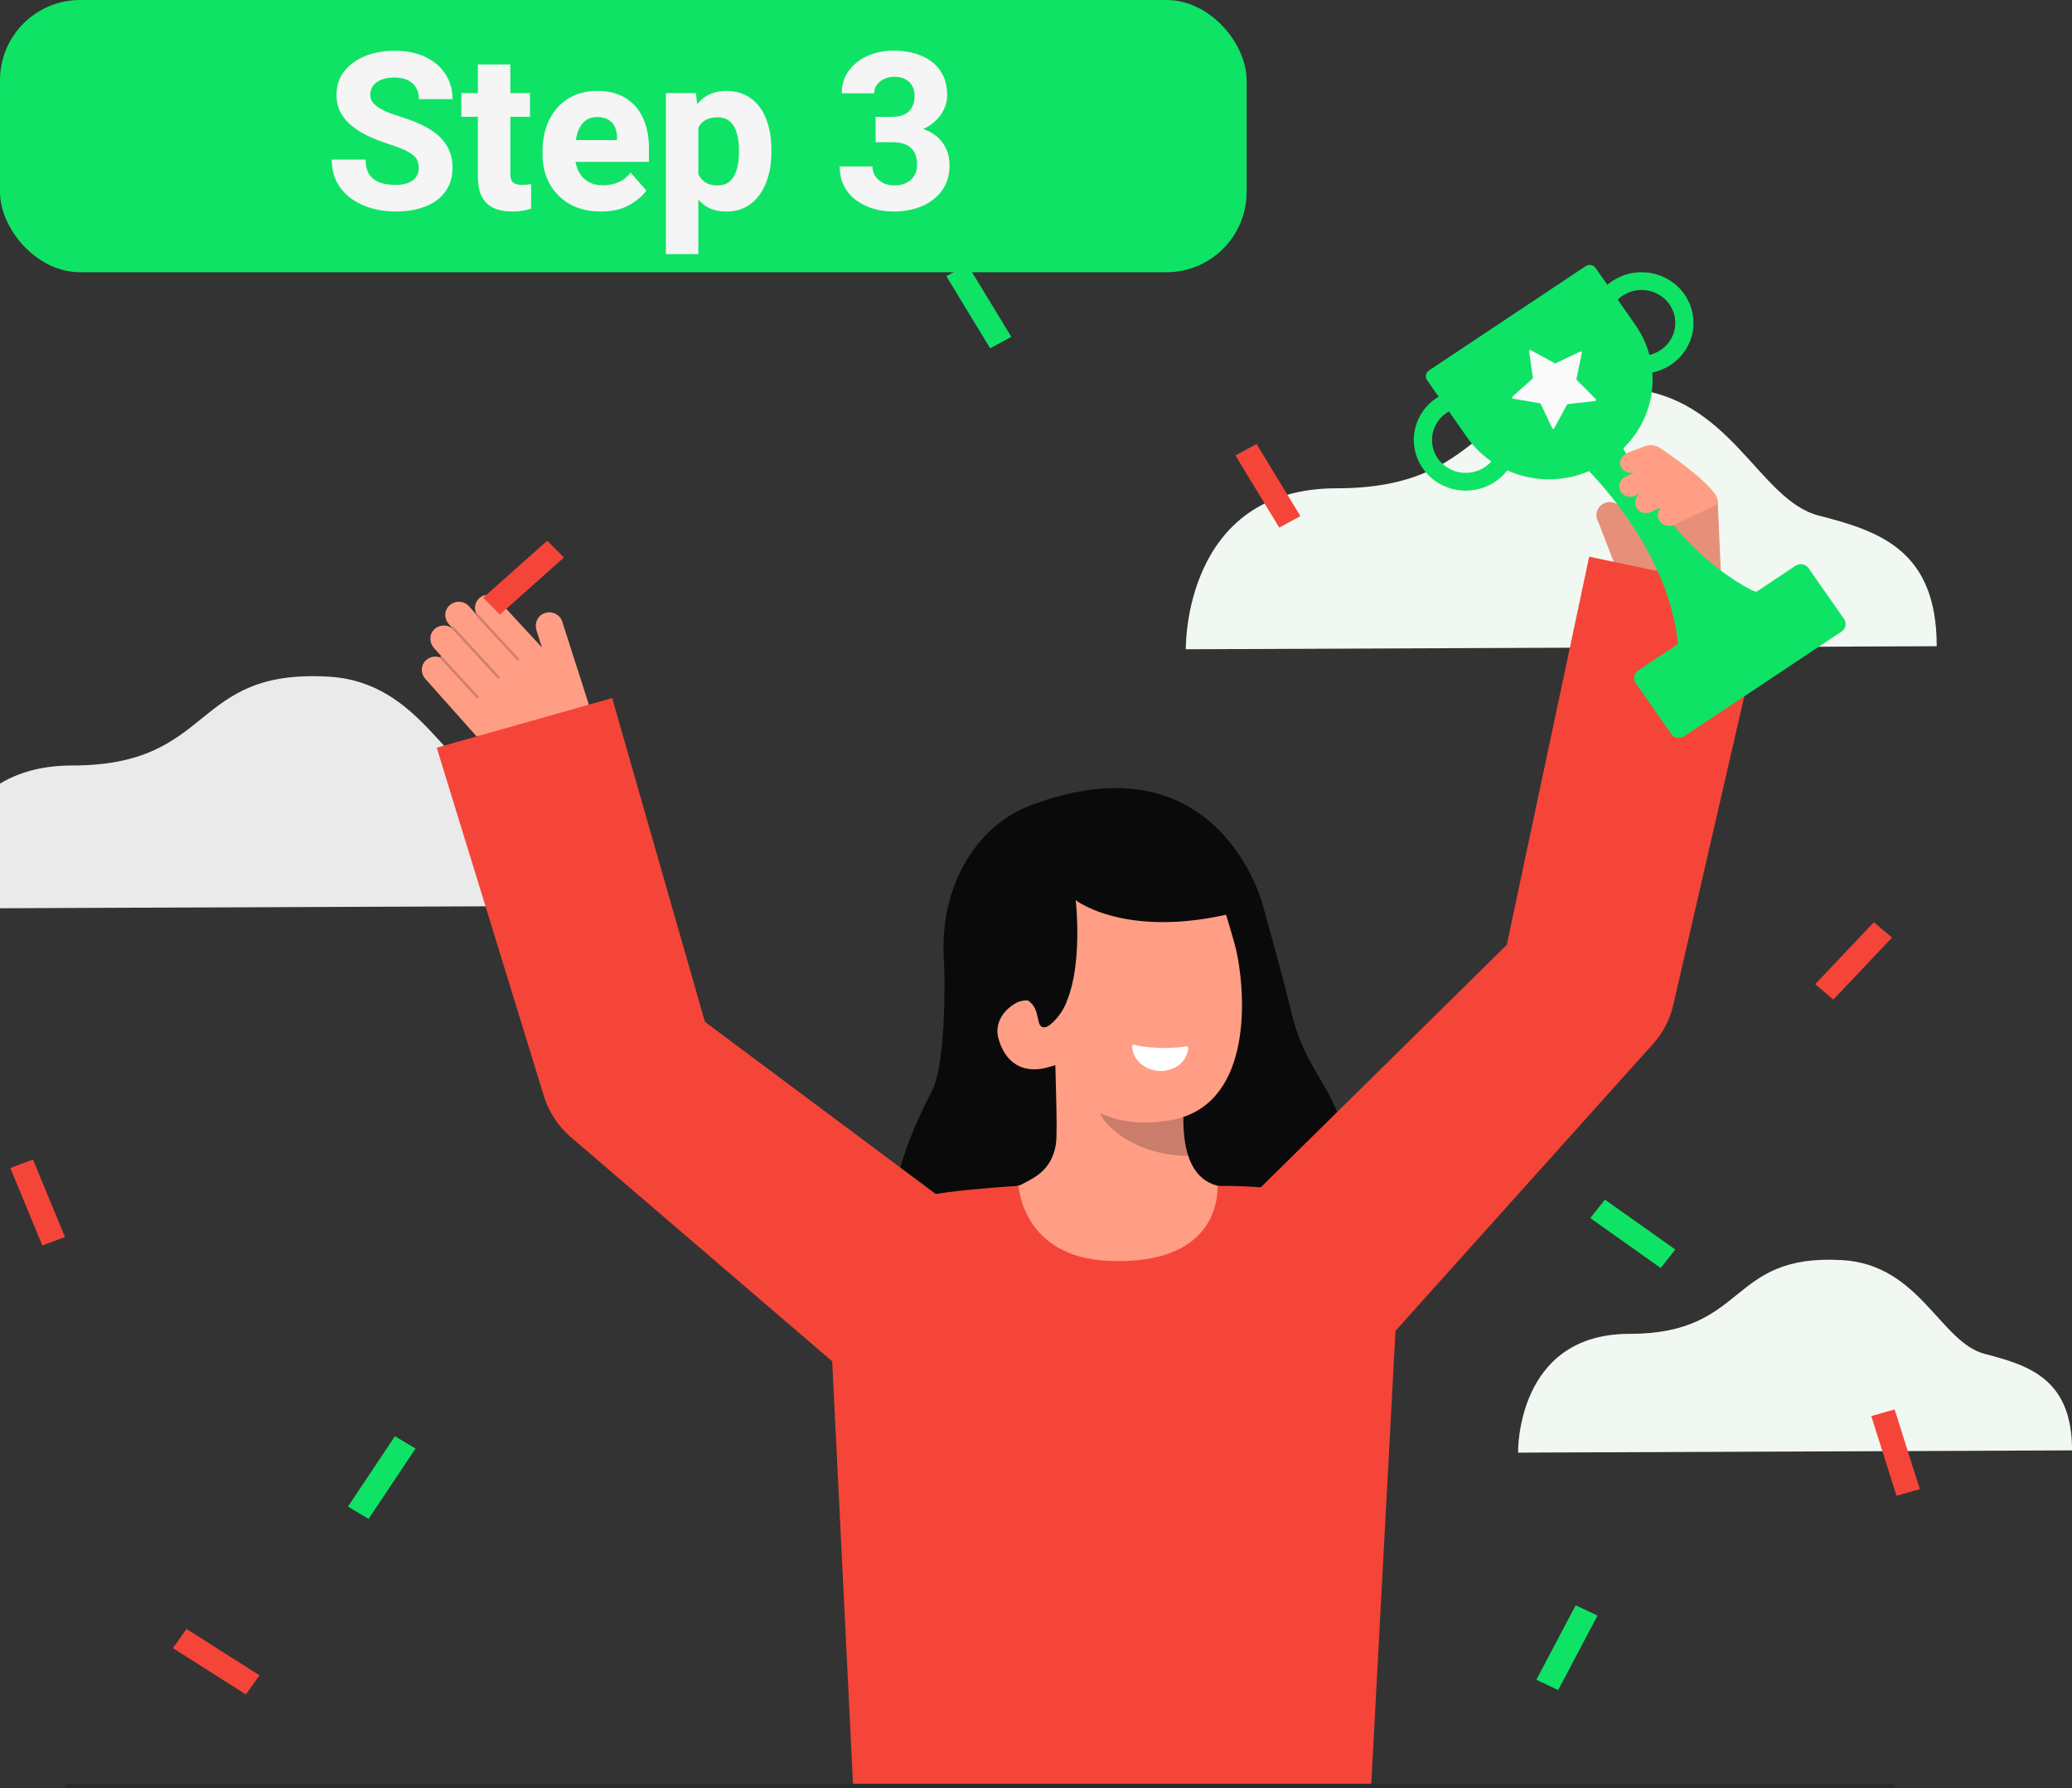 <svg width="3296" height="2844" viewBox="0 0 3296 2844" fill="none" xmlns="http://www.w3.org/2000/svg">
<rect x="0" y="0" width="3296" height="2844" fill="#333333" stroke="none"/>
<g clip-path="url(#clip0_718_95)">
<path d="M1886.34 1032.62C1886.34 1032.62 1881.28 776.658 2125.86 776.658C2383.7 776.658 2335.95 603.449 2584.68 617.601C2752.78 627.168 2796.39 795.174 2893.08 819.998C2989.78 844.823 3080.78 874.946 3080.78 1027.8L1886.34 1032.62V1032.62Z" fill="white"/>
<path d="M2414.85 2310.37C2414.85 2310.37 2411.12 2121.52 2591.56 2121.52C2781.8 2121.52 2746.57 1993.73 2930.07 2004.17C3054.1 2011.23 3086.27 2135.18 3157.6 2153.5C3228.95 2171.81 3296.08 2194.03 3296.08 2306.8L2414.85 2310.37Z" fill="white"/>
<path d="M-97.993 1444.93C-97.993 1444.93 -102.484 1217.51 114.812 1217.51C343.897 1217.51 301.472 1063.62 522.451 1076.2C671.808 1084.7 710.55 1233.96 796.455 1256.02C882.36 1278.07 963.216 1304.84 963.216 1440.64L-97.993 1444.93Z" fill="white"/>
<path opacity="0.1" d="M1886.34 1032.62C1886.34 1032.62 1881.28 776.658 2125.86 776.658C2383.7 776.658 2335.95 603.449 2584.68 617.601C2752.78 627.168 2796.39 795.174 2893.08 819.998C2989.78 844.823 3080.78 874.946 3080.78 1027.8L1886.34 1032.62V1032.62Z" fill="#229922" fill-opacity="0.635"/>
<path opacity="0.1" d="M2414.85 2310.37C2414.85 2310.37 2411.12 2121.52 2591.56 2121.52C2781.8 2121.52 2746.57 1993.73 2930.07 2004.17C3054.1 2011.23 3086.27 2135.18 3157.6 2153.5C3228.95 2171.81 3296.08 2194.03 3296.08 2306.8L2414.85 2310.37Z" fill="#229922" fill-opacity="0.635"/>
<path opacity="0.1" d="M-97.993 1444.93C-97.993 1444.93 -102.484 1217.51 114.812 1217.51C343.897 1217.51 301.472 1063.62 522.451 1076.2C671.808 1084.7 710.55 1233.96 796.455 1256.02C882.36 1278.07 963.216 1304.84 963.216 1440.64L-97.993 1444.93Z" fill="#292A2E"/>
<path d="M1501.99 1533.4C1501.99 1533.4 1507.25 1687.53 1482.16 1735.85C1409.93 1874.96 1394.24 1980.57 1485.15 2051.09C1576.05 2121.62 2112.17 2077.54 2136.99 1895.62C2157.87 1742.47 2083.08 1732.49 2054.26 1610.03C2041.22 1554.62 2008.59 1438.88 2008.59 1438.88" fill="#0A0A0A"/>
<path d="M1973.48 1895.04C1972.56 1894.93 1962.39 2059.62 1766.3 2045.26C1630.54 2035.34 1582.14 1894.81 1579.03 1894.81C1593.67 1891.77 1618.31 1887.36 1624.81 1883.97C1646.19 1872.77 1672.64 1861.11 1679.53 1820.6C1683.5 1797.26 1676.77 1677.83 1678.84 1654.21L1887.22 1699.59C1884.31 1749.48 1863.93 1865.12 1935.36 1885.59C1947.24 1888.97 1960.05 1892.09 1973.48 1895.04H1973.48Z" fill="#FF9E85"/>
<path opacity="0.22" d="M1890.14 1838.33C1887.19 1829.13 1885.44 1821.14 1883.88 1806.77C1881.09 1781.07 1882.57 1757.45 1885.24 1733.38C1843.14 1727.91 1802.73 1710.64 1770.06 1684.15C1766.19 1698.09 1744.91 1759.01 1750.81 1772.27C1761.94 1797.31 1814.28 1838.33 1890.14 1838.33L1890.14 1838.33Z" fill="#0C0C0C"/>
<path d="M1862.95 1781.48C1780.73 1796.32 1700.45 1771.22 1668.69 1665.35L1622.16 1571.58C1590.4 1465.71 1621.64 1363.61 1723.81 1334.43C1825.97 1305.26 1912.96 1330.84 1944.72 1436.7C1944.72 1436.7 1963.83 1497.19 1967.92 1517.87C1983.33 1595.88 1987.71 1758.97 1862.95 1781.48H1862.95Z" fill="#FF9E85"/>
<path d="M1887.2 1664.24C1888.94 1663.93 1890.43 1665.36 1890.23 1667.08C1887.65 1689.3 1868.42 1704.15 1844.88 1703.33C1821.35 1702.52 1802.13 1686.46 1800.92 1664.24C1800.82 1662.47 1802.53 1661.13 1804.28 1661.63C1809.84 1663.23 1822.76 1666.03 1846.61 1666.68C1867.09 1667.24 1881.18 1665.3 1887.2 1664.24Z" fill="white"/>
<path d="M1542.28 1613.46L1662.66 1633.81C1730.52 1599.15 1711.17 1431.77 1711.17 1431.77C1711.17 1431.77 1805.22 1505.2 2008.58 1438.88C2008.58 1438.88 1939.34 1168.8 1640.27 1280.5C1543.84 1316.51 1483.41 1429.74 1505.35 1559.12C1520.73 1649.78 1542.28 1613.46 1542.28 1613.46Z" fill="#0A0A0A"/>
<path d="M1666.84 1697.55C1635.79 1706.41 1602.12 1698.56 1588.56 1652.92C1579.56 1622.61 1602.88 1596.71 1633.93 1587.85L1656.02 1603.57L1693.53 1689.92L1666.84 1697.55Z" fill="#FF9E85"/>
<path d="M1589.09 1570.59L1591.95 1613.62C1599.31 1603.03 1610.69 1595.06 1624.52 1592.1C1627.96 1591.32 1631.42 1591.03 1634.82 1590.98C1657.47 1605.22 1645.52 1636.33 1662.66 1633.8C1672.4 1632.36 1692.45 1607.69 1696.4 1593.19C1698.9 1584 1671.02 1552.32 1670.2 1542.85" fill="#0A0A0A"/>
<path d="M2542.71 830.735C2536.17 820.49 2539.7 806.914 2550.67 801.005C2560.95 795.462 2573.98 799.649 2580.19 809.378L2595.67 833.645L2588.19 748.363C2586.56 737.439 2591.73 723.023 2604.41 722.055C2614.61 720.613 2622.91 707.248 2635.11 713.126C2635.22 713.095 2730.94 786.671 2732.44 796.802L2738.34 931.803C2744.73 974.789 2595.01 966.189 2595.01 966.189L2542.71 830.735H2542.71Z" fill="#FF9E85"/>
<g opacity="0.1">
<path d="M2542.71 830.735C2536.17 820.49 2539.7 806.914 2550.67 801.005C2560.95 795.462 2573.98 799.649 2580.19 809.378L2595.67 833.645L2588.19 748.363C2586.56 737.439 2591.73 723.023 2604.41 722.055C2614.61 720.613 2622.91 707.248 2635.11 713.126C2635.22 713.095 2730.94 786.671 2732.44 796.802L2738.34 931.803C2744.73 974.789 2595.01 966.189 2595.01 966.189L2542.71 830.735H2542.71Z" fill="#0C0C0C"/>
</g>
<path d="M935.37 1116.43L894.418 988.762C890.647 977.01 877.345 970.741 865.408 975.53C854.824 979.771 849.928 991.801 853.347 1002.45L862.13 1029.83L794.018 956.107C786.592 947.784 772.021 942.199 762.998 950.943C755.228 957.544 753.455 968.347 758.106 976.854C758.014 976.916 757.906 976.948 757.83 977.026C757.766 977.084 757.738 977.159 757.682 977.225L746.229 964.387C737.398 954.486 721.206 954.533 712.527 965.535C706.171 973.589 707.191 985.103 714.029 992.774L718.9 998.238C718.804 998.449 718.744 998.675 718.732 998.902C710.37 992.988 698.493 993.52 690.719 1001.04C682.476 1009.01 682.721 1022.16 690.342 1030.7L702.448 1044.27C701.839 1044.13 701.183 1044.25 700.662 1044.68C700.366 1044.95 700.206 1045.28 700.106 1045.63C691.471 1042.51 681.131 1044.86 674.915 1053.12C668.862 1061.16 670.031 1072.41 676.744 1079.94L778.874 1194.43C808.1 1227.19 854.78 1239.37 896.872 1225.23C933.76 1212.82 953.844 1174.04 942.191 1137.71L935.366 1116.44L935.37 1116.43Z" fill="#FF9E85"/>
<g opacity="0.2">
<path d="M825.156 1050.15C824.331 1050.84 823.09 1050.76 822.365 1049.97L757.684 979.783C756.948 978.982 757.012 977.748 757.836 977.025C758.553 976.287 759.926 976.369 760.662 977.174L825.344 1047.36C826.08 1048.16 826.016 1049.4 825.192 1050.12L825.156 1050.15V1050.15Z" fill="#0C0C0C"/>
</g>
<g opacity="0.2">
<path d="M794.216 1078.84C793.391 1079.52 792.15 1079.45 791.426 1078.66L719.239 1000.33C718.502 999.526 718.566 998.292 719.391 997.569C720.147 996.913 721.48 996.917 722.217 997.718L794.404 1076.05C795.141 1076.85 795.077 1078.09 794.252 1078.81L794.216 1078.84V1078.84Z" fill="#0C0C0C"/>
</g>
<g opacity="0.2">
<path d="M760.886 1110.1C760.062 1110.78 758.821 1110.71 758.096 1109.92L700.512 1047.44C699.776 1046.64 699.84 1045.4 700.664 1044.68C701.509 1043.97 702.754 1044.03 703.49 1044.83L761.074 1107.31C761.811 1108.11 761.747 1109.35 760.922 1110.07L760.886 1110.1V1110.1Z" fill="#0C0C0C"/>
</g>
<path d="M2527.96 885.387L2396.88 1502.75L1950.54 1942.68L2184.89 2155.62L2627.42 1662.66L2630.08 1659.74C2645.19 1642.78 2656.34 1622.01 2661.73 1598.54L2811.98 945.175L2527.96 885.391L2527.96 885.387Z" fill="#F54538"/>
<path d="M1762.52 2005.31C1626.05 1999.03 1620.3 1886.01 1620.3 1886.01C1620.3 1886.01 1552.68 1890.27 1507.73 1896.21C1434.14 1905.92 1385.59 1930.27 1346.96 1967.96C1311.02 2003.03 1321.21 2112.43 1321.21 2112.43L1357.29 2844.36H2180.91L2219.86 2116.46C2219.86 2116.46 2264.11 2024.09 2188.9 1946.45C2134.35 1890.15 1993.56 1886.01 1936.87 1886.02C1935.95 1886.02 1948.37 2013.85 1762.52 2005.3V2005.31Z" fill="#F54538"/>
<path d="M1121.35 1625.23L973.768 1110.28L694.703 1189.21L865.305 1743.61C872.815 1767.75 887.238 1790.76 908.09 1808.64L910.88 1811.03L1360.38 2196.51L1563.44 1954.9L1121.35 1625.23V1625.23Z" fill="#F54538"/>
<path d="M2559.81 731.03L2553.06 735.521C2480.91 783.534 2382.53 765.388 2333.32 694.996L2270.08 604.528C2266.57 599.509 2267.9 592.67 2273.04 589.245L2522.44 423.28C2527.59 419.858 2534.6 421.151 2538.11 426.17L2601.35 516.638C2650.56 587.034 2631.96 683.017 2559.81 731.03Z" fill="#0FE366"/>
<path d="M2435.09 556.851L2472.98 577.708C2473.5 577.997 2474.14 578.016 2474.68 577.758L2513.76 559.136C2515.12 558.488 2516.66 559.644 2516.36 561.093L2507.73 602.689C2507.61 603.263 2507.79 603.86 2508.21 604.282L2538.44 634.797C2539.49 635.86 2538.84 637.645 2537.34 637.813L2494.12 642.663C2493.53 642.73 2493 643.081 2492.71 643.601L2472.31 681.084C2471.6 682.392 2469.66 682.334 2469.03 680.99L2450.95 642.39C2450.69 641.855 2450.19 641.476 2449.6 641.375L2406.76 634.024C2405.26 633.766 2404.72 631.95 2405.84 630.95L2437.87 602.243C2438.32 601.845 2438.53 601.259 2438.44 600.677L2432.37 558.652C2432.16 557.187 2433.76 556.121 2435.08 556.847L2435.09 556.851Z" fill="#FAFAFA"/>
<path d="M2570.12 686.595L2538.51 707.635L2532.12 711.884L2506.89 728.675C2506.89 728.675 2678.72 881.892 2670.53 1067.87L2745.91 1017.71L2752.29 1013.46L2834.05 959.049C2653.6 898.604 2570.12 686.595 2570.12 686.595Z" fill="#0FE366"/>
<path d="M2856.29 899.764L2605.84 1066.43C2599.1 1070.92 2597.36 1079.89 2601.96 1086.47L2658.49 1167.33C2663.09 1173.91 2672.28 1175.61 2679.03 1171.12L2929.48 1004.46C2936.22 999.968 2937.96 990.997 2933.36 984.418L2876.83 903.552C2872.23 896.972 2863.04 895.277 2856.29 899.764Z" fill="#0FE366"/>
<path d="M2378.28 766.251C2353.54 782.714 2320.45 785.479 2292.34 770.661C2252.26 749.531 2237.26 700.526 2258.92 661.414C2269.4 642.468 2286.83 628.641 2307.98 622.482C2329.13 616.323 2351.47 618.569 2370.89 628.802C2390.3 639.035 2404.48 656.036 2410.79 676.67C2417.1 697.304 2414.8 719.102 2404.31 738.048C2397.84 749.734 2388.82 759.24 2378.28 766.251ZM2301.3 656.47C2294.31 661.121 2288.52 667.367 2284.38 674.838C2270.31 700.253 2280.05 732.096 2306.09 745.824C2332.14 759.553 2364.78 750.046 2378.85 724.632C2385.67 712.321 2387.16 698.155 2383.06 684.751C2378.96 671.343 2369.75 660.297 2357.13 653.646C2344.51 646.994 2329.99 645.538 2316.25 649.541C2310.85 651.115 2305.82 653.458 2301.29 656.47H2301.3Z" fill="#0FE366"/>
<path d="M2657.91 580.183C2654.95 582.152 2651.84 583.952 2648.55 585.569C2628.85 595.279 2606.46 596.919 2585.49 590.194C2564.53 583.468 2547.5 569.177 2537.55 549.953C2527.6 530.733 2525.92 508.881 2532.81 488.427C2539.71 467.973 2554.36 451.354 2574.05 441.652C2593.75 431.946 2616.14 430.302 2637.11 437.028C2658.08 443.753 2675.11 458.044 2685.05 477.268C2703.94 513.743 2691.62 557.753 2657.91 580.183ZM2580.95 470.386C2571.25 476.842 2564.03 486.177 2560.3 497.246C2555.82 510.537 2556.91 524.738 2563.38 537.228C2569.84 549.719 2580.91 559.003 2594.53 563.373C2608.15 567.744 2622.71 566.677 2635.5 560.37C2661.94 547.344 2672.57 515.778 2659.23 489.993C2652.76 477.502 2641.7 468.219 2628.07 463.844C2614.45 459.474 2599.9 460.54 2587.09 466.848C2584.95 467.902 2582.9 469.086 2580.95 470.382L2580.95 470.386Z" fill="#0FE366"/>
<path d="M2640.6 829.493C2635.14 822.146 2636.92 814.136 2641 808.562C2640.72 808.414 2639.96 808.242 2640.24 807.793L2626.91 814.12C2618.85 817.944 2608.72 815.893 2603.84 808.558C2598.79 800.95 2600.77 791.342 2607.47 786.046C2607.31 785.991 2607.22 785.819 2607.07 785.718L2601.6 788.319C2594.02 791.916 2584.58 790.213 2579.53 783.628C2572.74 774.766 2576.1 762.604 2585.77 758.014L2598.4 752.015C2598.36 751.957 2598.28 751.945 2598.24 751.879C2598.19 751.797 2598.24 751.695 2598.22 751.605C2590.47 753.378 2582.21 749.793 2578.58 742.513C2573.52 733.858 2581 723.996 2589.18 720.117L2615.89 709.845C2624.27 706.623 2633.73 707.717 2641.12 712.74C2672.59 734.119 2753.42 791.873 2727.34 804.258L2663.12 834.746C2655.71 838.265 2645.44 835.996 2640.59 829.493H2640.6Z" fill="#FF9E85"/>
<path d="M107.951 2844H3010.05C3012.78 2844 3015 2842.43 3015 2840.5C3015 2838.57 3012.78 2837 3010.05 2837H107.951C105.218 2837 103 2838.57 103 2840.5C103 2842.43 105.218 2844 107.951 2844Z" fill="#292A2E"/>
<path d="M52.484 1844.27L16.383 1857.62L67.304 1980.89L103.406 1967.54L52.484 1844.27Z" fill="#F54538"/>
<path d="M2980.81 1466.76L2887.49 1565.34L2916.37 1589.81L3009.69 1491.23L2980.81 1466.76Z" fill="#F54538"/>
<path d="M2552.98 1907.99L2529.73 1937.35L2641.69 2016.69L2664.93 1987.34L2552.98 1907.99Z" fill="#0FE366"/>
<path d="M870.534 859.982L768.664 950.681L795.227 977.389L897.097 886.691L870.534 859.982Z" fill="#F54538"/>
<path d="M1998.85 706.135L1965.25 724.413L2034.97 839.153L2068.57 820.875L1998.85 706.135Z" fill="#F54538"/>
<path d="M628.21 2284.28L553.562 2396.2L586.343 2415.77L660.99 2303.85L628.21 2284.28Z" fill="#0FE366"/>
<path d="M2506.48 2553.21L2443.97 2671.61L2478.64 2688L2541.16 2569.6L2506.48 2553.21Z" fill="#0FE366"/>
<path d="M3013.81 2241.71L2976.69 2252.24L3016.85 2379.01L3053.98 2368.48L3013.81 2241.71Z" fill="#F54538"/>
<path d="M296.659 2590.85L275.07 2621.31L391.242 2695.02L412.83 2664.56L296.659 2590.85Z" fill="#F54538"/>
<path d="M1539 421L1505.39 439.278L1575.1 554.016L1608.71 535.738L1539 421Z" fill="#0FE366"/>
<rect width="1983" height="433" rx="127.5" fill="#0FE366"/>
<path d="M666.202 267.375C666.202 261.792 665.006 256.95 662.613 252.849C660.221 248.747 655.606 244.873 648.771 241.228C642.049 237.468 632.079 233.48 618.863 229.265C607.698 225.619 597.045 221.517 586.905 216.96C576.879 212.289 567.993 206.877 560.245 200.725C552.498 194.572 546.402 187.395 541.959 179.191C537.516 170.988 535.294 161.418 535.294 150.48C535.294 136.467 539.282 124.276 547.257 113.908C555.232 103.426 566.17 95.28 580.069 89.47C594.083 83.659 610.09 80.754 628.092 80.754C646.549 80.754 662.67 84.001 676.456 90.495C690.242 96.989 700.895 106.047 708.414 117.668C716.048 129.175 719.864 142.505 719.864 157.658H666.373C666.373 150.936 664.949 145.012 662.101 139.885C659.252 134.644 654.923 130.599 649.112 127.751C643.416 124.789 636.124 123.308 627.237 123.308C618.692 123.308 611.572 124.561 605.875 127.067C600.178 129.574 595.906 132.878 593.058 136.979C590.323 141.081 588.956 145.695 588.956 150.822C588.956 156.177 590.836 160.848 594.596 164.836C598.355 168.824 603.824 172.526 611.002 175.944C618.18 179.248 626.896 182.495 637.149 185.686C655.265 191.154 670.475 197.591 682.779 204.997C695.084 212.403 704.312 221.175 710.465 231.315C716.731 241.341 719.864 253.247 719.864 267.033C719.864 281.617 716.104 294.092 708.585 304.46C701.179 314.828 690.698 322.746 677.14 328.215C663.582 333.684 647.631 336.418 629.288 336.418C616.756 336.418 604.451 334.823 592.374 331.633C580.411 328.329 569.531 323.316 559.732 316.594C550.048 309.758 542.301 301.156 536.49 290.788C530.68 280.42 527.774 268.116 527.774 253.874H581.607C581.607 261.28 582.69 267.546 584.854 272.673C587.133 277.686 590.323 281.787 594.425 284.978C598.64 288.168 603.653 290.503 609.464 291.984C615.388 293.352 621.996 294.035 629.288 294.035C637.833 294.035 644.783 292.896 650.138 290.617C655.606 288.225 659.651 285.035 662.271 281.047C664.892 276.945 666.202 272.388 666.202 267.375ZM843.082 185.686H733.878V148.088H843.082V185.686ZM811.808 102.458V275.236C811.808 280.249 812.434 284.123 813.688 286.857C815.055 289.592 817.162 291.472 820.011 292.497C822.859 293.522 826.391 294.035 830.606 294.035C833.683 294.035 836.417 293.921 838.81 293.693C841.202 293.465 843.253 293.181 844.962 292.839L844.791 331.804C840.576 333.285 835.961 334.424 830.948 335.222C826.049 336.019 820.523 336.418 814.371 336.418C803.32 336.418 793.692 334.595 785.489 330.949C777.4 327.189 771.134 321.265 766.69 313.176C762.361 304.973 760.196 294.263 760.196 281.047V102.458H811.808ZM955.875 336.418C936.393 336.418 919.701 332.373 905.802 324.284C892.016 316.195 881.42 305.371 874.015 291.813C866.723 278.256 863.077 263.273 863.077 246.867V240.202C863.077 221.745 866.552 205.339 873.502 190.983C880.566 176.514 890.592 165.178 903.58 156.975C916.568 148.771 932.063 144.67 950.064 144.67C967.952 144.67 982.991 148.43 995.182 155.949C1007.37 163.469 1016.6 174.064 1022.87 187.736C1029.13 201.294 1032.27 217.245 1032.27 235.588V257.463H884.781V222.771H981.51V218.669C981.51 212.289 980.37 206.649 978.092 201.75C975.813 196.851 972.338 193.034 967.667 190.3C963.11 187.565 957.128 186.198 949.723 186.198C941.292 186.198 934.513 188.591 929.386 193.376C924.259 198.161 920.499 204.598 918.106 212.688C915.828 220.777 914.688 229.948 914.688 240.202V246.867C914.688 256.324 916.454 264.641 919.986 271.818C923.518 278.996 928.588 284.636 935.196 288.737C941.804 292.725 949.78 294.719 959.122 294.719C967.895 294.719 976.098 293.124 983.731 289.934C991.365 286.63 997.859 281.503 1003.21 274.553L1028.17 303.093C1022.35 311.41 1013.35 319.043 1001.16 325.993C989.086 332.943 973.99 336.418 955.875 336.418ZM1110.88 404.094H1059.27V148.088H1107.12L1110.88 183.635V404.094ZM1227.09 242.082C1227.09 259.969 1224.3 276.034 1218.72 290.275C1213.25 304.517 1205.16 315.796 1194.45 324.113C1183.85 332.316 1170.75 336.418 1155.14 336.418C1139.99 336.418 1127.51 332.316 1117.72 324.113C1108.03 315.796 1100.51 304.631 1095.16 290.617C1089.8 276.604 1085.93 261.109 1083.54 244.133V238.835C1085.81 220.72 1089.63 204.598 1094.99 190.471C1100.46 176.229 1108.03 165.064 1117.72 156.975C1127.51 148.771 1139.93 144.67 1154.97 144.67C1170.58 144.67 1183.74 148.601 1194.45 156.462C1205.16 164.209 1213.25 175.147 1218.72 189.274C1224.3 203.288 1227.09 219.694 1227.09 238.493V242.082ZM1175.48 238.493C1175.48 228.467 1174.34 219.58 1172.06 211.833C1169.9 203.972 1166.31 197.819 1161.29 193.376C1156.28 188.819 1149.62 186.54 1141.3 186.54C1134.92 186.54 1129.45 187.565 1124.89 189.616C1120.45 191.553 1116.75 194.458 1113.79 198.332C1110.94 202.206 1108.77 206.991 1107.29 212.688C1105.92 218.27 1105.13 224.764 1104.9 232.17V250.969C1105.35 259.4 1106.78 266.919 1109.17 273.527C1111.68 280.135 1115.55 285.376 1120.79 289.25C1126.03 293.01 1132.98 294.89 1141.64 294.89C1150.07 294.89 1156.74 292.497 1161.64 287.712C1166.54 282.927 1170.07 276.547 1172.23 268.571C1174.4 260.482 1175.48 251.652 1175.48 242.082V238.493ZM1419.52 185.856C1427.5 185.856 1434.11 184.489 1439.35 181.755C1444.59 179.021 1448.46 175.147 1450.97 170.134C1453.59 165.121 1454.9 159.253 1454.9 152.531C1454.9 146.721 1453.7 141.537 1451.31 136.979C1449.03 132.422 1445.5 128.833 1440.71 126.213C1435.93 123.479 1429.89 122.111 1422.6 122.111C1417.02 122.111 1411.78 123.194 1406.88 125.358C1401.98 127.523 1398.05 130.599 1395.08 134.587C1392.12 138.461 1390.64 143.075 1390.64 148.43H1339.03C1339.03 134.644 1342.73 122.681 1350.14 112.541C1357.54 102.401 1367.46 94.54 1379.87 88.957C1392.41 83.374 1406.19 80.583 1421.23 80.583C1438.21 80.583 1453.08 83.317 1465.84 88.786C1478.71 94.141 1488.74 102.116 1495.91 112.712C1503.09 123.194 1506.68 136.182 1506.68 151.677C1506.68 159.766 1504.8 167.513 1501.04 174.919C1497.4 182.325 1492.15 188.933 1485.32 194.743C1478.48 200.554 1470.22 205.168 1460.54 208.586C1450.85 212.004 1439.97 213.713 1427.9 213.713H1392.86V185.856H1419.52ZM1392.86 198.845H1427.9C1441.45 198.845 1453.36 200.383 1463.61 203.459C1473.87 206.421 1482.47 210.751 1489.42 216.447C1496.37 222.03 1501.61 228.809 1505.14 236.784C1508.67 244.646 1510.44 253.418 1510.44 263.103C1510.44 278.597 1506.51 291.813 1498.65 302.751C1490.79 313.688 1480.13 322.062 1466.69 327.873C1453.25 333.57 1438.09 336.418 1421.23 336.418C1410.64 336.418 1400.27 334.994 1390.13 332.146C1379.99 329.183 1370.82 324.797 1362.61 318.986C1354.52 313.176 1348.03 305.77 1343.13 296.77C1338.23 287.655 1335.78 276.945 1335.78 264.641H1387.74C1387.74 270.337 1389.22 275.464 1392.18 280.021C1395.25 284.579 1399.41 288.225 1404.65 290.959C1409.9 293.579 1415.88 294.89 1422.6 294.89C1433.88 294.89 1442.71 291.87 1449.09 285.832C1455.58 279.68 1458.83 271.818 1458.83 262.248C1458.83 253.589 1457.23 246.639 1454.04 241.398C1450.85 236.044 1446.35 232.17 1440.54 229.777C1434.73 227.385 1427.73 226.188 1419.52 226.188H1392.86V198.845Z" fill="#F5F5F5"/>
</g>
<defs>
<clipPath id="clip0_718_95">
<rect width="3296" height="2844" fill="white"/>
</clipPath>
</defs>
</svg>
